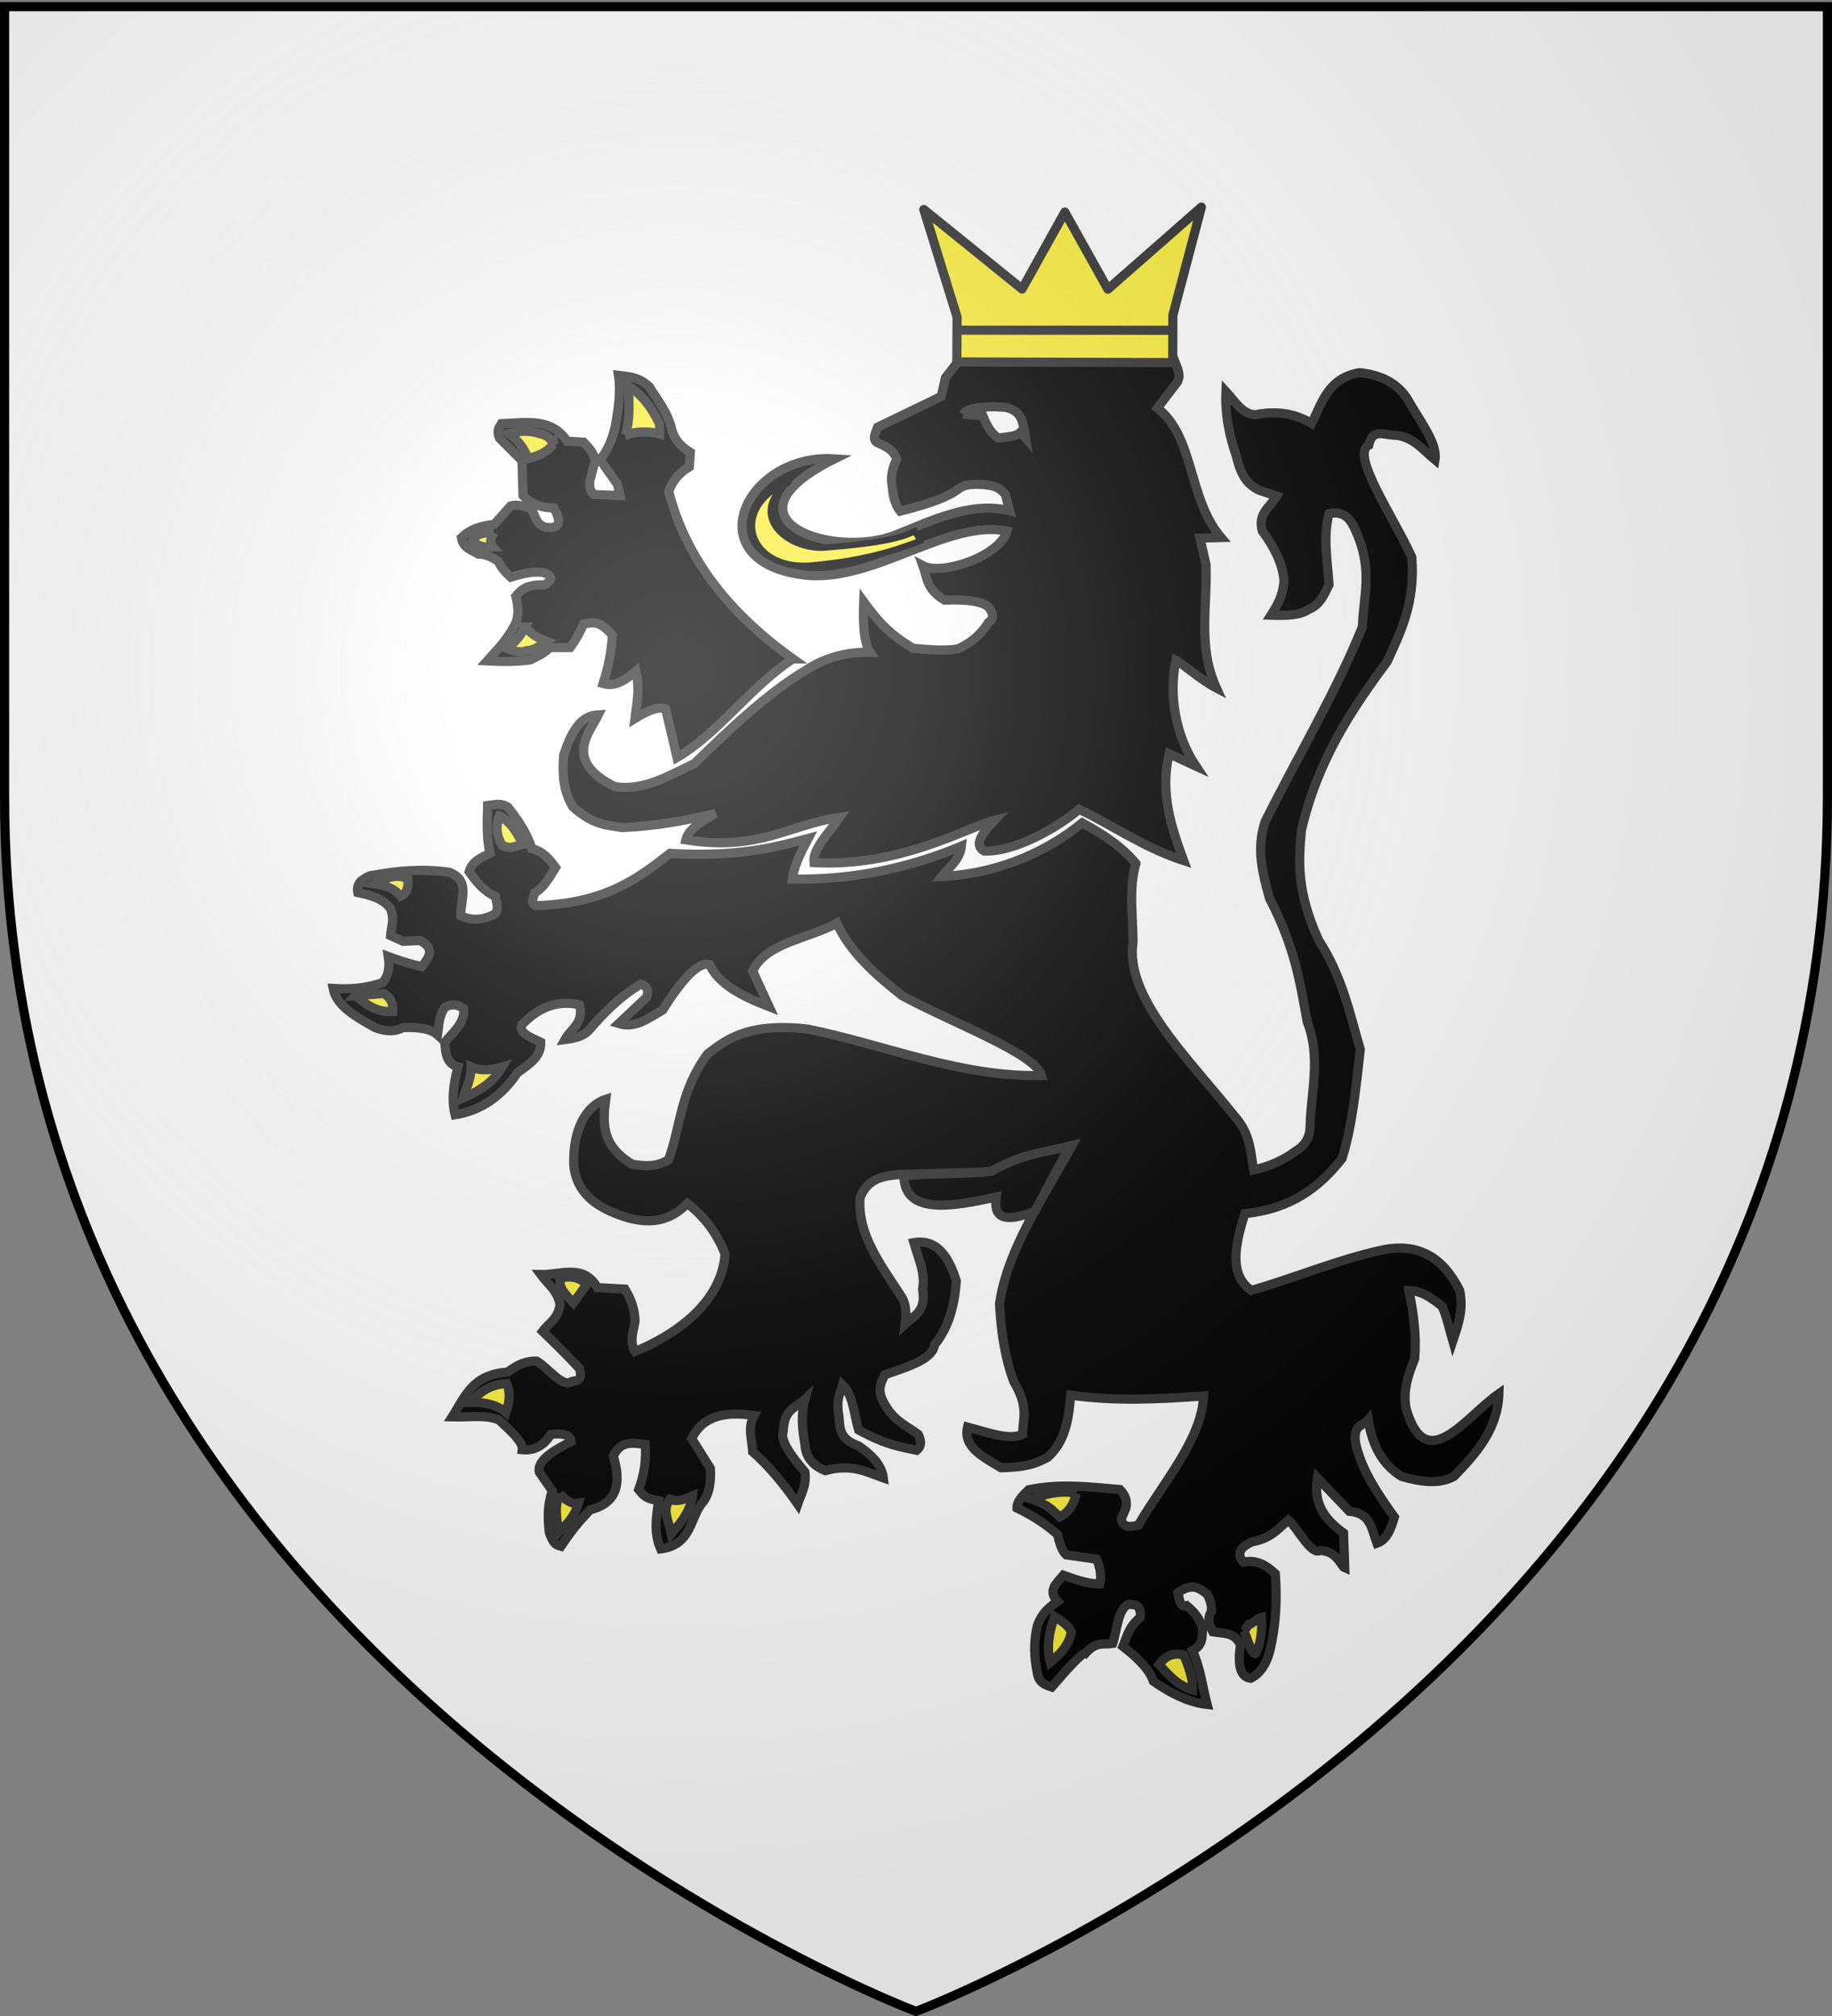 <svg xmlns="http://www.w3.org/2000/svg" xmlns:xlink="http://www.w3.org/1999/xlink" width="600" height="660" version="1.0"><rect width="100%" height="100%" fill="#808080" stroke="none"/><defs><linearGradient id="b"><stop offset="0" style="stop-color:white;stop-opacity:.314"/><stop offset=".19" style="stop-color:white;stop-opacity:.251"/><stop offset=".6" style="stop-color:#6b6b6b;stop-opacity:.125"/><stop offset="1" style="stop-color:black;stop-opacity:.125"/></linearGradient><linearGradient id="a"><stop offset="0" style="stop-color:#fd0000;stop-opacity:1"/><stop offset=".5" style="stop-color:#e77275;stop-opacity:.659"/><stop offset="1" style="stop-color:black;stop-opacity:.323"/></linearGradient><radialGradient xlink:href="#b" id="c" cx="221.445" cy="226.331" r="300" fx="221.445" fy="226.331" gradientTransform="matrix(1.353 0 0 1.349 -77.63 -85.747)" gradientUnits="userSpaceOnUse"/></defs><g style="display:inline"><path d="M300 658.5s298.5-112.32 298.5-397.772V2.176H1.5v258.552C1.5 546.18 300 658.5 300 658.5z" style="fill:#fff;fill-opacity:1;fill-rule:evenodd;stroke:none"/></g><g style="display:inline"><path d="m368.781 104.406-7.406 3.188-8.719 8.719c-15.784-3.66-22.414-3.373-29.594-3.344l-8.75 4.687-4.687 6.063-1.344 6.062-20.844 10.063c-.78 2.128-2.204 4.492.657 5.406 2.328 1.047 4.586 2.192 5.594 5-1.28 2.81-2.068 5.628-1.563 8.438.335 3.029.637 6.063 2.719 8.656 23.84-6.009 15.93-8.516 25.031-8.813 5.2.215 7.086.642 9.406 3.344l1.375 5.344c-12.647-3.22-25.914 3.395-37.324 7.92-20.625 8.181-59.42-5.336-19.988-24.92-29.362-1.987-45.976 34.149-9.18 38.124 22.568 2.063 46.298-18.394 65.632-14.508-2.321 8.282-21.402 14.687-27.527 11.384 1.446 3.96 1.047 7.576 7.075 11.25 7.631-.3 13.705.382 15.062 3.219 1.31 2.111.543 3.205-.656 4.062-2.34 3.856-5.695 6.702-9.938 8.656-4.903.852-9.814.192-14.718-.156-8.688-5.076-12.488-10.174-16.219-15.25-.243 5.885-.154 13.106 2.063 16.531-7.742-.141-14.902 1.798-21.375 6.094-12.696 7.657-25.19 19.671-36.094 30.313-8.385 3.952-16.533 9.073-26.125 7.593-17.126-8.575-8.126-17.786-5.375-23.531-6.292.345-8.856 5.958-11.375 13.219-.406 6.145-.304 11.452 3.062 16.969 7.002 6.266 11.655 5.903 16.156 6.75 10.874-.494 20.891-2.267 30.5-4.657-6.856 3.927-9.075 6.01-9.687 8.688 24.165 3.754 33.605-4.923 50.406-7.406-3.5 5.041-8.995 10.381-8.437 14.843 28.279 1.541 50.133-11.593 59.125-13.875-3.696 4.006-7.13 7.95-3.375 10.094 12.248.258 27.724-10.581 31.031-13.688 10.24 4.765 20.944 12.45 34.281 16.813-4.06-10.976-7.777-22.22-4.75-34.969l8.75 4.031c-6.558-9.85-8.938-23.012-6.531-34.656 2.682 1.453 8.07 6.392 13.25 9.094-6.144-13.448-2.91-26.895-3.375-40.344l-2-8.75 6.906-.187c-10.894-12.806-8.665-33.01-20.844-42.375l6.532-8.531c1.425-2.69-.41-5.373-1.344-8.063-3.292-7.76-9.812-9.563-15.469-12.594z" style="fill:#000;fill-opacity:1;fill-rule:evenodd;stroke:#313131;stroke-width:3;stroke-linecap:butt;stroke-linejoin:miter;stroke-miterlimit:4;stroke-opacity:1;stroke-dasharray:none"/><path d="M259.716 215.701c-20.846-14.838-35.07-32.793-40.681-54.801 1.12-3.369 3.362-6.046 6.724-8.07l.336-4.706c-2.753-1.73-5.08-3.886-6.051-7.397-1.146-5.366-4.58-9.589-7.397-14.12-3.71-3.46-7.255-3.316-10.086-3.699.812 5.492-.065 10.983-1.009 16.474-1.014 4.588-2.684 8.3-5.043 11.095l5.716 8.07.84 3.697-8.405-.336c-1.76-1.143-1.462-2.8-1.513-4.37l1.681-6.388c-.013-2.74-1.957-4.513-3.698-6.388l-5.38-.336c-5.29-7.866-13.661-5.974-21.517-5.716-.624 1.169-1.738 1.848-.672 4.707l7.396 7.396.337 11.432c2.316 2.216 5.107 4.037 10.086 4.034 3.061 5.462 1.277 6.725-2.354 6.388-3.424-.622-3.644-3.809-5.043-6.052-3.594-1.418-5.348-1.364-6.724-1.008l-5.38 6.051c-4.697.572-7.853 1.558-10.758 4.371.525 3.449 3.356 4.015 5.548 5.38 2.463-.05 4.535 1.076 6.556 2.353.833 1.937 2.327 3.711 4.034 5.211 3.954-1.24 7.696-2.055 10.759-1.513 2.887.918 3.273 2.22.336 4.035-6.043-.22-7.75 1.728-9.414 3.698.897 3.586.897 6.5 0 8.741-3.138 6.1-6.276 8.863-9.414 12.44 4.898.269 9.67.287 14.121-.336 2.255-1.095 4.565-2.078 6.388-4.035h6.724c1.457-1.989 2.914-4.403 4.37-7.733 2.658-.328 5.038-1.56 9.415 3.699-.275 5.512-1.41 10.737-3.026 15.801 4.156 1.22 7.482-1.295 10.758-4.034 1.334 6.137.32 10.125-.336 15.465 4.931-3.025 8.293-4.034 10.086-3.025l3.699 15.801c13.316-7.63 24.683-23.766 37.991-32.276z" style="fill:#000;fill-opacity:1;fill-rule:evenodd;stroke:#313131;stroke-width:3;stroke-linecap:butt;stroke-linejoin:miter;stroke-miterlimit:4;stroke-opacity:1;stroke-dasharray:none"/><path d="M204.914 142.408c3.699-1.24 7.397-1.337 11.095-.336v-3.194c-2.526-5.54-5.935-9.757-10.254-12.608.33 5.532.587 11.046-.84 16.138zM181.212 145.434c-2.45 3.05-5.352 3.835-8.237 4.707-1.167-3.199-3.26-5.935-6.22-8.237 2.546-.58 5.147-1.077 8.573-.336 2.157.703 4.57.634 5.884 3.866zM161.712 174.348c-1.046 1.756-1.52 3.397-.336 4.707-2.186.063-4.371.353-6.557-2.186 1.188-2.227 3.937-2.503 6.893-2.521zM171.966 205.279c1.756 1.968 3.963 3.634 7.06 4.707-2.055 1.4-4.068 2.925-6.556 3.026-1.977.774-4.301.165-6.724-.84 3.226-1.722 4.75-4.294 6.22-6.893z" style="fill:#fcef3c;fill-opacity:1;fill-rule:evenodd;stroke:#313131;stroke-width:3;stroke-linecap:butt;stroke-linejoin:miter;stroke-miterlimit:4;stroke-opacity:1;stroke-dasharray:none"/><path d="M372.033 282.708c-4.778-5.795-11.04-9.736-17.592-13.314-13.588 11.015-29.772 16.771-46.01 17.564 2.22-2.852 5.949-5.371 6.436-9.956-16.277 6.8-34.626 11.16-55.38 10.796.586-4.437 2.89-8.875 5.23-13.313-11.617 3.147-23.595 6.137-45.309 4.894-10.477 8.198-21.01 16.361-43.743 17.117-2.012-.5-1.044-2.49-.475-4.28 2.87-1.509 4.757-4.99 6.767-8.221-1.964-2.67-4.025-5.242-7.747-6.153-1.407-4.54-4.242-9.08-7.886-13.62-2.434-1.509-4.195-.744-6.628-.504-.132 5.22-.41 10.44.754 15.661-3.19 1.569-5.813 2.65-6.796 5.984 2.239 3.155 4.562 6.247 8.559 8.083.468 2.2 1.337 4.56-.337 5.903-3.645 1.882-7.29 2.178-10.935.475-.245-5.115 3.353-11.587-3.804-14.264-8.751-1.211-16.866-.515-24.724.951-1.725.039-2.951 1.075-4.247 1.973-1.081 1.244-1.242 2.489-.984 3.733 3.996.838 7.976 1.706 10.658 5.172 1.453 3.703.353 5.631.052 8.895l4.096 1.86 5.64-.237c5.163 2.853 2.732 5.706.475 8.559-4.757-1.11-7.946-2.22-10.936-3.329.659 4.405-.331 6.83-1.902 8.559-5.388 1.886-10.777 2.25-16.166 1.902 1.094 5.739 7.446 9.286 13.789 12.837 4.006 1.493 6.816 1.19 9.034 0 5.277-.26 9.27.398 11.411 2.378.444-3.012.264-6.023 2.377-9.034 2.59-1.431 4.48-.762 6.182.475.265 4.975-3.534 7.626-6.182 10.936.14 3.66.61 7.07 4.28 8.083-1.497 5.623-2.136 10.961-.951 15.69 8.97-1.481 15.504-6.484 20.445-13.788 3.683-2.69 7.813-5.133 7.607-9.985-3.562-1.629-7.403-3.207-6.18-5.705 5.844-6.113 12.111-8.037 18.85-6.547 1.657 5.966-2.817 7.843-4.755 11.412 3.356-.415 6.205-1.21 7.776-2.964 5.145-6.006 10.635-11.437 17.117-15.215 1.912.575 2.678 1.913 1.902 4.28l-9.174 8.64c5.559 1.697 9.686-1.742 14.375-4.39 6.34-10.064 11.755-16.046 15.412-14.908 2.994 6.483 10.73 10.413 19.494 13.789l-5.398-11.69c4.294-9.312 18.324-10.51 27.577-15.69 4.16 9.275 12.356 16.716 21.396 23.773 16.2 8.827 43.75 18.914 45.645 26.15-26.72.542-51.055-10.042-76.55-15.214-20.745-2.406-27.623 4.326-32.808 8.083-9.136 12.38-8.63 23.151-12.837 34.71-3.963 2.41-7.925 2.11-11.887 1.425-10.065-6.028-9.664-13.43-8.669-21.228-6.614 2.128-10.836 10.252-10.46 21.397.6 7.508 5.11 12.008 11.521 15.046 9.3 4.21 18.159 5.445 25.676-2.377 5.682 4.432 9.817 9.969 12.362 16.642-1.562 19.702-23.642 29.404-29.48 31.856-1.98-3.328-.525-6.657 0-9.985-.123-3.98-1.415-7.375-3.327-10.46l-9.034-.476c-4.475-7.912-12.02-4.154-18.544-4.279 2.27 3.118 5.654 5.291 6.32 10.014-.807 4.676-3.703 5.873-5.705 8.558 6.592 6.39 9.984 9.902 12.113 12.276 1.12 4.26-1.155 3.762-2.604 4.169-2.923 2.18-7.606-4.43-11.41-6.657-3.19-.241-6.379 1.132-9.568 3.578-11.753.767-14.06 8.356-18.15 14.658 5.528.173 11.094-.828 15.355 1.032 4.042 3.688 7.953 7.336 7.608 9.707 4.055.419 7.107-1.42 9.37-5.033 5.08-.509 6.477.658 6.656 2.377-6.345 3.15-11.228 6.39-10.46 9.985l4.28 6.18c-1.645 4.597-1.53 9.193-.952 13.79 1.58 4.234 2.652 3.9 3.804 4.279 5.147-7.588 6.869-8.895 9.51-11.887 8.901-2.191 10.338-8.69 7.607-17.592 2.307-5.1 6.407-4.376 10.46-3.804.387 4.923-.297 9.845-2.151 14.768 2.222 2.884 3.395 3.012 6.512 3.66-.78 5.58-1.595 10.636.701 15.777 9.811-1.331 9.505-9.407 13.313-14.74 2.917-3.09 3.184-8.097 2.964-11.637l-6.124-9.73c3.544-7.568 11.093-8.975 20.445-7.608-2.254 3.963-.65 7.925-.475 11.887 5.149 4.525 10.038 10.352 14.74 17.117 1.089-3.264 2.936-5.96 2.377-10.46-4.215-5.05-8.19-10.02-7.132-13.313.32-7.6 4.357-7.769 7.132-10.46-1.355 4.913-.864 9.826 0 14.739.215 3.966 2.406 6.834 6.656 8.558 8.873-2.374 13.553.493 19.019 2.378-.46-3.984-3.599-7.372-8.083-10.46-7.532-2.65-5.784-7.039-6.657-10.936-.596-5.513.821-6.326 1.427-9.034 3.552 3.466 3.673 9.677 5.23 14.74 9.118 4.996 13.773 5.53 19.019 6.656 1.567-1.274 1.596-3.06.475-5.23-3.62-2.677-7.658-4.311-10.46-9.034-3.535-5.329-1.682-7.719-.476-10.46 7.598-2.688 15.626-4.968 16.306-9.817 4.774-5.875 6.56-13.169 7.132-20.921-2.59-8.097-6.436-13.794-13.928-12.53 1.428 5.071 3.91 10.143 2.853 15.215 1.328 7.357-2.813 8.698-5.706 11.411.399-3.032.429-5.971-.951-8.558-6.744-10.459-14.775-20.632-13.789-32.808 2.672-6.657 8.023-7.061 13.314-7.607l29.925-.84c3.743-2.206 7.298-3.661 10.762-4.754 5.225-1.648 10.243-2.472 15.389-3.805-3.466 6.285-7.237 12.531-10.753 18.81-6.023 10.757-11.294 21.608-12.992 32.905.528 9.827 1.987 18.537 4.755 25.676 5.01 8.411 2.787 12.001 2.853 17.117-4.42 2.092-11.53-.657-18.068-2.378-1.537 6.572 5.127 9.766 10.936 13.313 9.64-.195 12.057-1.836 15.215-3.328 5.868-5.149 7.043-12.644 7.607-20.445 14.74 2.089 28.807 1.316 43.546.278-.548 14.106-13.124 28.212-21.396 42.317-2.92.718-5.258.66-5.508-2.18l1.426-3.329c.62-2.561-.287-4.513-1.902-6.18-9.744-.781-19.325-2.13-29.925.086-2.077 1.985-3.934 3.97-3.804 5.955 5.915 2.9 10.052 5.799 13.284 8.698.642 2.682 1.332 5.293 2.853 6.656l9.985 1.427c1.098 2.694 1.64 5.388.95 8.083-4.268-.032-8.049-1.527-11.886-2.853-2.203 2.611-5.288 5.087-1.902 8.558-4.445 2.973-5.746 5.553-6.656 8.083-1.327 5.868-.897 10.682 0 15.215.424 3.326 2.577 4.058 4.754 4.755 5.32-6.157 10.042-11.417 10.936-10.936 3.694-4.183 6.16-2.833 9.034-3.328 1.51-4.651 1.711-11.4 5.23-12.838 1.866.23 4.086-.246 3.804 4.28-3.861 3.17-4.364 6.34-5.706 9.509 5.191 4.01 8.824 7.848 9.985 11.411 6.551 4.597 12.386 7.045 17.592 7.608-1.531-5.847-2.028-11.348-4.754-17.593 3.74-2.048 2.933-4.665 3.328-7.132-.704-2.238-1.459-4.492-5.23-7.607-2.17.707-2.411-1.962-2.853-4.28 4.636-3.36 7.058-1.406 9.51.476 1.237 2.156 1.528 3.996 1.426 5.706-1.546 2.219-.62 4.437.475 6.656 3.286.602 7.006-.095 9.034 4.28-.925 6.29-.222 10.463 3.328 10.935 2.986-1.464 4.988-4.405 6.181-8.558 2.026-8.095 2.566-16.685 1.902-25.675-2.81-2.622-5.878-4.726-10.46-3.804-2.309-2.685-1.112-4.869 2.853-6.657 6.219-1.088 8.625-4.354 11.887-7.132 3.01 2.537 7.367 11.568 10.378 9.961 5.703.236 6.866 5.212 8.083 5.706l-.394-11.388c-5.593-4.138-10.057-9.053-8.558-18.067l10.46 10.935c7.216.576 7.302 6.088 9.034 10.46 3.3-1.175 4.613-4.734 5.706-8.558-5.239-7.288-10.21-14.652-12.362-22.822-1.844-7.505 1.983-6.82 3.803-9.034 1.344 8.943 5.11 14.979 10.936 18.543 6.466 1.9 12.436 2.562 17.117 0 7.428-7.62 14.358-15.519 14.74-27.102-11.068 7.721-23.94 27.415-30.43 4.755-1.01-5.949.773-11.1 2.852-16.166.616-7.199-.282-14.7-1.902-22.347 4.21.052 7.609 2.534 10.936 5.23 1.498 3.406 2.344 7.464 3.439 11.272 1.702-5.095 3.607-10.103 2.267-16.502-5.235-10.556-13.245-15.748-25.2-13.313-15.238 3.343-27.623 8.81-43.07 13.284-7.293-5.15-5.37-14.74-2.1-25.17 14.948-1.44 24.499-8.594 31.857-18.068 3.304-10.655 4.443-22.288 5.955-35.632-3.485-11.896-5.84-23.792-13.563-35.689-7.414-16.107-6.615-26.161-5.705-36.135 5.424-23.153 16.452-39.502 28.052-55.155 4.492-9.752 9.253-19.256 8.083-34.233-5.904-13.004-20.167-33.617-14.096-36.64 1.132-5.332 4.643-3.535 7.915-3.3 6.23.08 9.657 4.646 13.789 8.083.897-5.41-4.99-12.696-9.231-20.248-3.495-5.145-8.864-7.613-15.493-8.28-10.27 1.767-12.25 9.752-15.69 16.642-4.808-2.915-10.61-4.408-18.544-2.853-4.161-.223-6.6-4.464-9.51-7.608-.349 7.217.993 14.152 3.329 20.92 1.151 4.574 2.5 9.037 7.607 11.412l5.706 1.902c-2.053 3.492-6.333 5.499-4.755 11.411 3.691 5.014 6.563 10.261 7.132 16.166-.284 4.946-2.237 8.223-4.279 11.411 4.748.15 9.375.15 12.362-1.901 3.74-1.478 5.08-4.876 6.657-8.083-.47-7.766-2.014-15.532 0-23.298 4.204-.84 6.559 1.097 8.083 4.279 6.718 13.65 3.126 22.448 2.852 32.807-8.568 21.238-21.214 42.475-31.856 63.713-3.017 8.982-.81 17.093 1.426 25.2 8.346 15.886 10.085 27.996 12.363 40.415 4.518 11.602 1.284 22.56.95 33.758.064 4.03-1.681 6.768-4.754 8.558-3.905 2.982-8.54 4.992-13.789 6.181-.948-5.864-.966-11.728-6.18-17.592-15.483-19.325-36-39.001-33.284-57.056-.03-8.675-1.452-17.813.951-25.676z" style="fill:#000;fill-opacity:1;fill-rule:evenodd;stroke:#313131;stroke-width:3;stroke-linecap:butt;stroke-linejoin:miter;stroke-miterlimit:4;stroke-opacity:1;stroke-dasharray:none"/><path d="M163.54 267.017c-1.162 3.25-1.053 6.498.952 9.747 2.706 1.385 4.526.107 6.656-.238-1.588-3.643-3.516-7.117-7.607-9.509zM122.65 289.364c3.646-1.963 7.29-3.454 10.936-1.664.08 2.338.03 4.611-2.377 5.706-2.449-2.965-5.489-3.563-8.559-4.042zM116.47 325.975c3.339 2.913 6.908 5.444 12.124 5.23.02-1.98.203-3.962-2.853-5.943l-9.272.713zM154.269 349.273c.098 3.892-1.556 6.909-2.615 10.223 5.009-2.191 9.71-4.896 12.838-10.223-3.408.983-6.816 1.527-10.223 0zM183.51 418.454c-.712 3.122 1.928 5.573 4.28 8.083l4.279-5.944c-1.924-2.262-4.734-3.047-8.559-2.14zM165.918 452.925c-4.478.275-8.438 2.106-11.649 6.181 4.682-.061 8.629.857 11.411 3.329.964-2.949 1.764-5.939.238-9.51zM183.273 489.06c-1.772 4.2-.925 8.4-.238 12.6 2.514-2.608 5.131-5.06 6.419-9.509-2.06.42-4.121-.986-6.181-3.09zM219.408 490.725c1.29.85 3.547.732 7.37-.951-.677 4.931-3.733 8.673-6.894 12.362-.683-3.804-3.249-7.607-.476-11.411zM352.54 488.823c-5.72-.978-10.265.392-14.74 1.902 5.822 1.981 7.036 3.962 9.271 5.943 3.903-2.199 4.654-5.028 5.468-7.845zM345.407 529.238c-1.975 5.292-2.62 10.318-1.426 14.977 3.354-2.72 6.062-5.765 6.894-9.747-.313-1.743-2.64-3.487-5.468-5.23zM379.64 544.928c2.083-2.867 4.734-4.026 8.084-3.09 1.664 4.041 3.067 7.996 2.853 11.411-4.434-1.197-7.752-4.625-10.936-8.32zM407.456 533.993l1.49-2.122c.848.003 2.662-1.923 4.215-2.395.252 4.552-.253 8.6-1.901 11.886-1.268.457-2.536-4.36-3.804-7.37z" style="fill:#fcef3c;fill-opacity:1;fill-rule:evenodd;stroke:#313131;stroke-width:3;stroke-linecap:butt;stroke-linejoin:miter;stroke-miterlimit:4;stroke-opacity:1;stroke-dasharray:none"/><path d="M315.453 135.55c1.644-3.248 15.097-2.381 14.977-1.902 3.963 1.3 4.263 4.064 4.992 6.657l.476 3.09-1.664-1.902c-1.427 1.347-3.378 1.382-5.23 1.665l-2.14.237c-2.625-1.907-3.917-4.576-4.992-7.37-2.816.01-4.429-.28-6.42-.475z" style="fill:#fff;fill-opacity:1;fill-rule:evenodd;stroke:#313131;stroke-width:3;stroke-linecap:butt;stroke-linejoin:miter;stroke-miterlimit:4;stroke-opacity:1;stroke-dasharray:none"/><path d="M296.026 384.982c.16 13.251 17.054 9.769 30.259 6.892-.978 6.8 2.492 8.556 12.608 4.707l11.43-21.35c-7.696 2.043-14.701 2.044-25.719 8.238-9.525 1.092-18.62.462-28.578 1.513z" style="fill:#000;fill-opacity:1;fill-rule:evenodd;stroke:#313131;stroke-width:3;stroke-linecap:butt;stroke-linejoin:miter;stroke-miterlimit:4;stroke-opacity:1;stroke-dasharray:none"/><path d="m362.843 94.676 30.623-26.87-9.338 35.368-.056 15.542-70.705-.222.088-14.682-10.903-35.228 32.19 26.035 14.006-25.18 14.095 25.237z" style="fill:#fcef3c;fill-opacity:1;stroke:#313131;stroke-width:3;stroke-linecap:butt;stroke-linejoin:round;stroke-miterlimit:4;stroke-opacity:1;stroke-dasharray:none"/><path d="m313.298 108.098 70.992.029" style="fill:#e20909;fill-opacity:1;fill-rule:evenodd;stroke:#313131;stroke-width:3;stroke-linecap:butt;stroke-linejoin:round;stroke-miterlimit:4;stroke-opacity:1;stroke-dasharray:none"/><path d="m301.513 177.055-1.908-3.192c-6.537 3.654-22.153 4.787-29.825 5.438-12.177.57-25.551-10.953-11.058-21.9-20.864 8.71-13.697 30.376 8.404 27.593 14.806-1.461 24.507-4.151 34.387-7.939z" style="fill:#fcef3c;fill-opacity:1;fill-rule:evenodd;stroke:#000;stroke-width:2.061;stroke-linecap:butt;stroke-linejoin:miter;stroke-miterlimit:4;stroke-opacity:1;stroke-dasharray:none;display:inline"/></g><g style="display:inline"><path d="M300 658.5s298.5-112.32 298.5-397.772V2.176H1.5v258.552C1.5 546.18 300 658.5 300 658.5z" style="fill:url(#c);fill-opacity:1;fill-rule:evenodd;stroke:none"/></g><path d="M300 658.5S1.5 546.18 1.5 260.728V2.176h597v258.552C598.5 546.18 300 658.5 300 658.5z" style="opacity:1;fill:none;fill-opacity:1;fill-rule:evenodd;stroke:#000;stroke-width:3;stroke-linecap:butt;stroke-linejoin:miter;stroke-miterlimit:4;stroke-dasharray:none;stroke-opacity:1"/></svg>